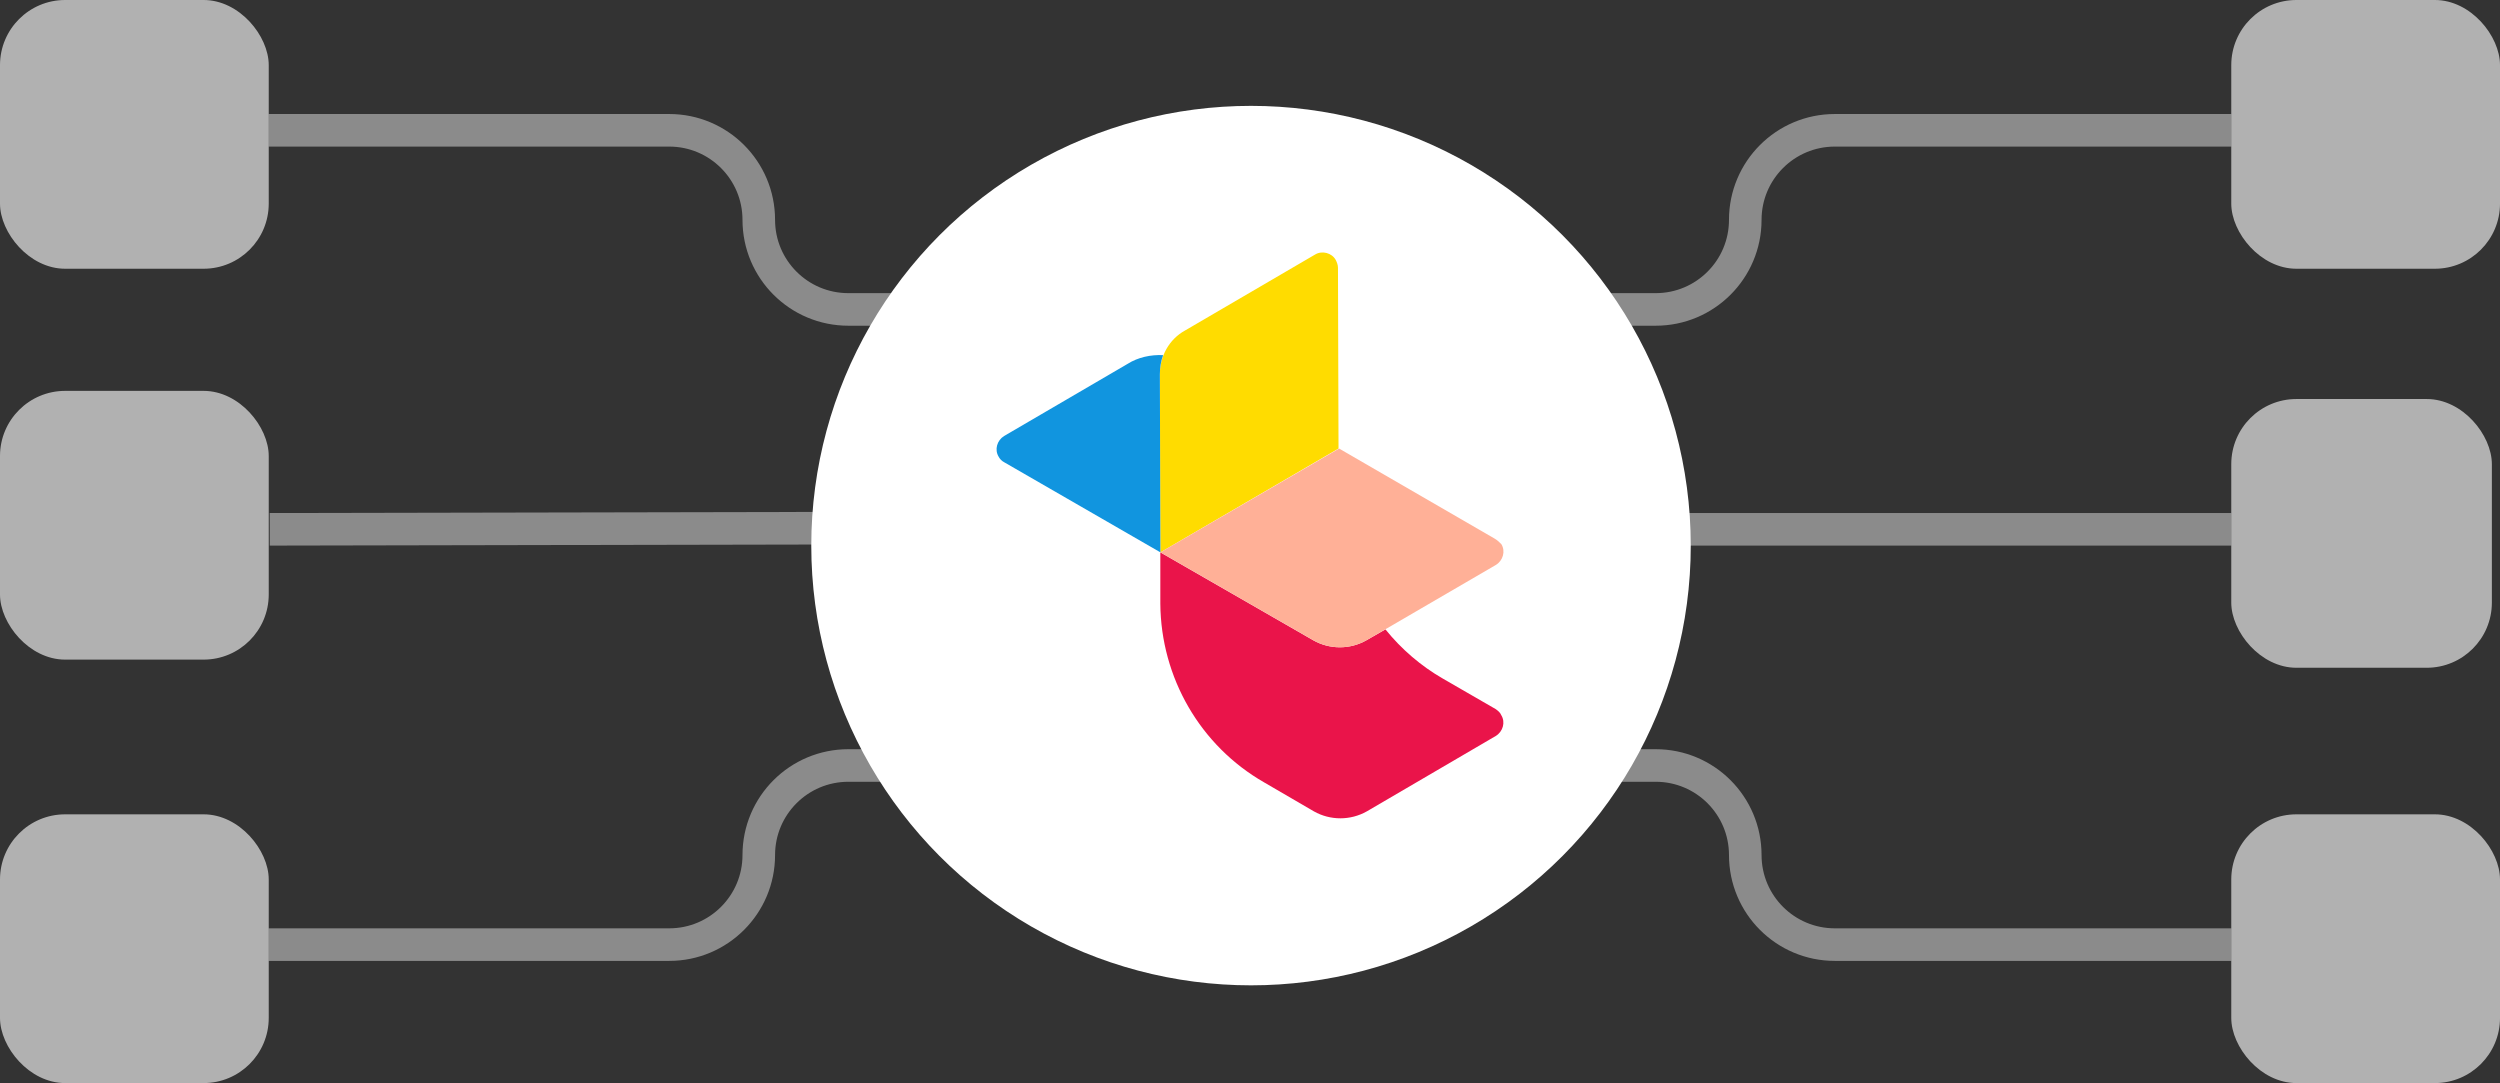 <svg width="307" height="133" viewBox="0 0 307 133" fill="none" xmlns="http://www.w3.org/2000/svg">
<rect x="0" y="0" width="307" height="133" fill="#333333" stroke="none"/>
<path d="M33.125 65L153.875 64.756" stroke="white" stroke-opacity="0.43" stroke-width="4"/>
<path d="M33 116L82.18 115.999C88.254 115.999 93.178 111.075 93.178 105.001C93.178 98.925 98.103 94.001 104.179 94.002L154 94.012" stroke="white" stroke-opacity="0.43" stroke-width="4"/>
<path d="M33 16L82.18 16.001C88.254 16.001 93.178 20.925 93.178 26.999C93.178 33.075 98.103 37.999 104.179 37.998L154 37.988" stroke="white" stroke-opacity="0.43" stroke-width="4"/>
<path d="M274 65L154 65" stroke="white" stroke-opacity="0.43" stroke-width="4"/>
<path d="M274 116L225.318 115.999C219.243 115.999 214.319 111.075 214.319 105.001C214.319 98.925 209.394 94.001 203.319 94.002L154 94.012" stroke="white" stroke-opacity="0.43" stroke-width="4"/>
<path d="M274 16L225.318 16.001C219.243 16.001 214.319 20.925 214.319 26.999C214.319 33.075 209.394 37.999 203.319 37.998L154 37.988" stroke="white" stroke-opacity="0.43" stroke-width="4"/>
<circle cx="153.625" cy="67" r="54" fill="white"/>
<path d="M183.686 87.087L177.178 83.329C174.494 81.786 172.078 79.706 170.133 77.29L167.784 78.632C165.771 79.773 163.289 79.773 161.276 78.632L142.489 67.83V74.137C142.556 83.195 147.387 91.582 155.237 96.077L161.343 99.633C163.356 100.774 165.838 100.774 167.851 99.633L183.686 90.374C184.558 89.837 184.894 88.697 184.357 87.825C184.223 87.489 183.954 87.288 183.686 87.087Z" fill="#EA144A"/>
<path d="M142.497 67.829L142.43 45.956C142.43 43.742 143.57 41.662 145.516 40.589L161.485 31.262C162.357 30.726 163.565 31.061 164.034 31.933C164.169 32.202 164.303 32.537 164.303 32.873L164.37 55.081L142.497 67.829Z" fill="#FFDC00"/>
<path d="M142.833 43.609C141.29 43.542 139.747 43.877 138.472 44.682L123.308 53.539C122.436 54.076 122.101 55.216 122.637 56.089C122.772 56.357 123.04 56.625 123.308 56.76L142.498 67.83L142.431 45.957C142.431 45.152 142.565 44.347 142.833 43.609Z" fill="#1195DF"/>
<path d="M183.561 66.153L164.439 55.082L142.499 67.83L161.286 78.632C163.299 79.773 165.781 79.773 167.794 78.632L183.696 69.373C184.568 68.837 184.903 67.696 184.367 66.824C184.098 66.555 183.897 66.354 183.561 66.153Z" fill="#FFB097"/>
<rect width="33" height="33" rx="8" fill="white" fill-opacity="0.62"/>
<rect x="274" width="33" height="33" rx="8" fill="white" fill-opacity="0.62"/>
<rect y="48" width="33" height="33" rx="8" fill="white" fill-opacity="0.62"/>
<rect x="274" y="49" width="32" height="33" rx="8" fill="white" fill-opacity="0.62"/>
<rect y="100" width="33" height="33" rx="8" fill="white" fill-opacity="0.62"/>
<rect x="274" y="100" width="33" height="33" rx="8" fill="white" fill-opacity="0.62"/>
</svg>
